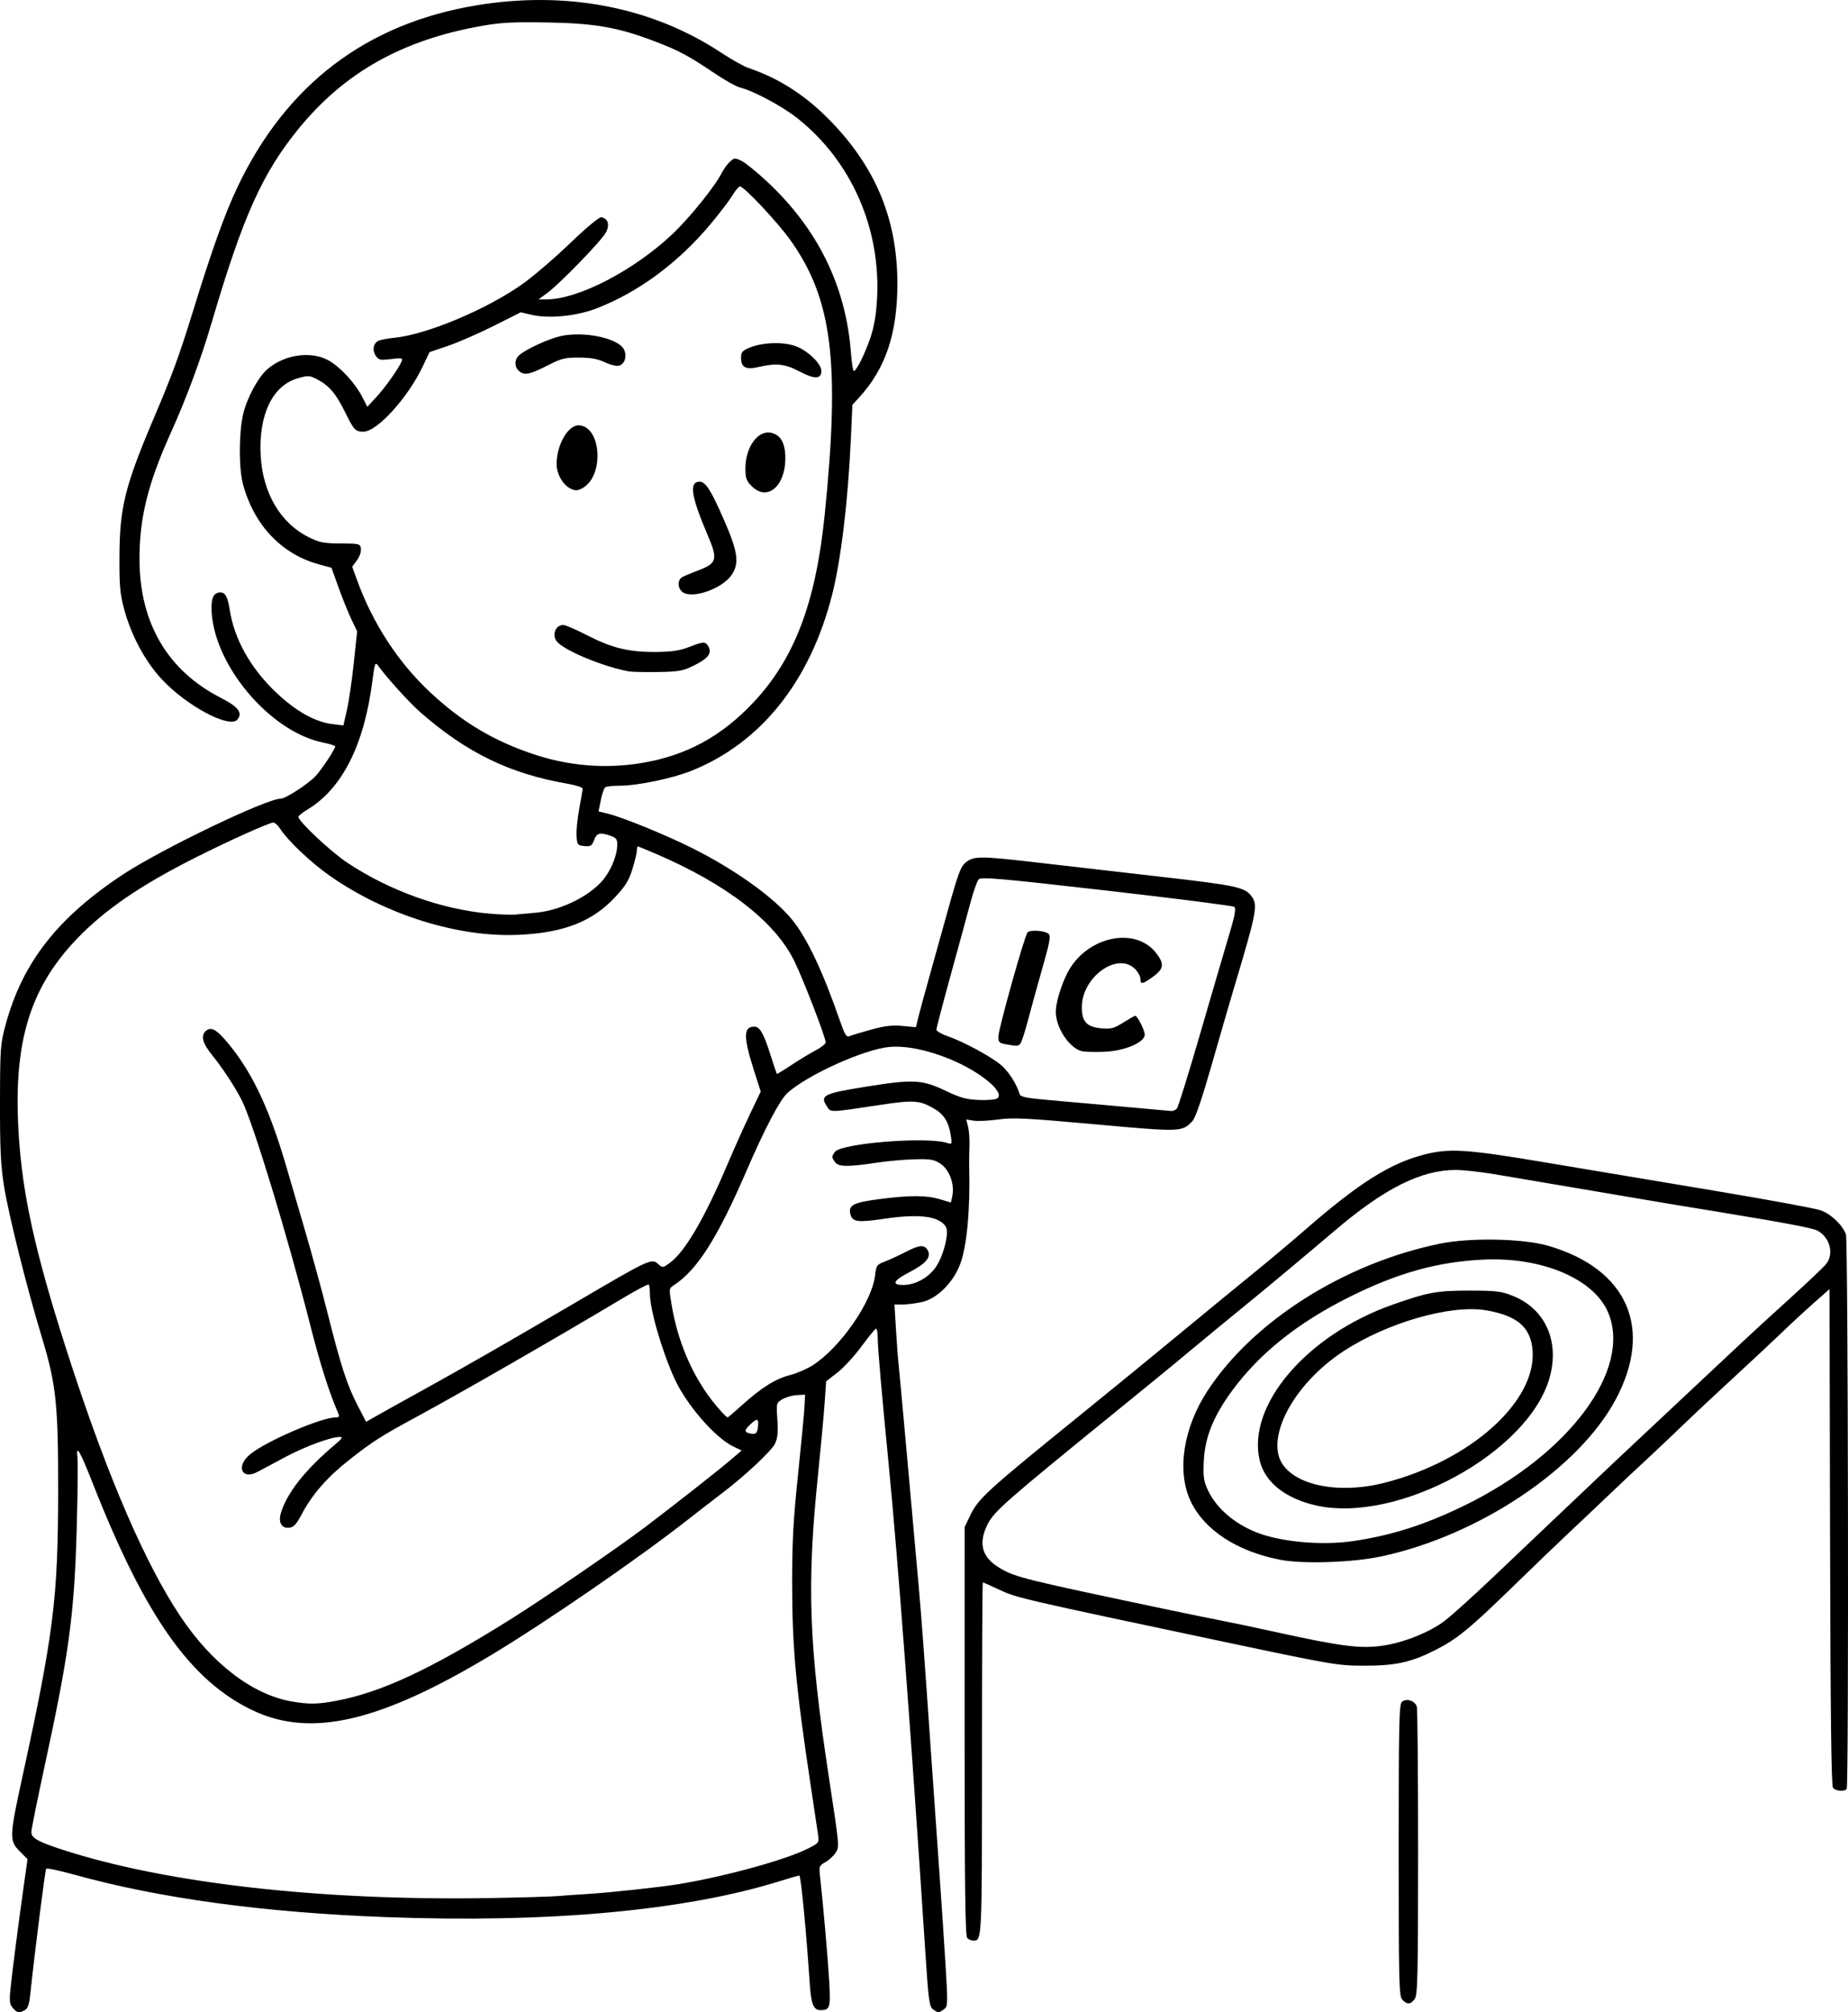 <?xml version="1.0" encoding="UTF-8" standalone="no"?>
<!-- Created with Inkscape (http://www.inkscape.org/) -->

<svg
   width="225.285mm"
   height="245.216mm"
   viewBox="0 0 225.285 245.216"
   version="1.1"
   id="svg1"
   xml:space="preserve"
   xmlns="http://www.w3.org/2000/svg"
   xmlns:svg="http://www.w3.org/2000/svg"><defs
     id="defs1" /><g
     id="layer1"
     transform="translate(138.494,1685.099)"><path
       style="fill:#000000"
       d="m -136.918,-1440.387 c -0.401,-0.443 -0.447,-0.804 -0.299,-2.315 0.191,-1.945 0.964,-7.93 1.649,-12.777 l 0.431,-3.049 -0.959,-0.959 c -1.281,-1.281 -1.262,-1.769 0.351,-9.162 3.766,-17.261 4.32,-21.655 4.34,-34.448 0.017,-10.872 -0.232,-13.248 -1.993,-19.05 -1.857,-6.118 -4.055,-14.919 -4.626,-18.521 -0.382,-2.406 -0.48,-4.509 -0.47,-10.054 0.012,-6.687 0.044,-7.128 0.695,-9.528 2.053,-7.577 6.384,-13.092 14.409,-18.35 4.699,-3.079 17.386,-9.164 19.105,-9.164 0.618,0 3.392,-1.807 4.311,-2.808 0.724,-0.789 2.342,-3.246 2.342,-3.557 0,-0.097 -0.654,-0.308 -1.453,-0.468 -6.627,-1.331 -13.603,-9.76 -13.625,-16.463 -0.004,-1.275 0.332,-1.839 1.098,-1.839 0.577,0 0.89,0.582 1.119,2.084 0.55,3.598 2.537,7.147 5.657,10.106 2.425,2.3 4.766,3.609 6.907,3.863 l 1.297,0.154 0.439,-1.932 c 0.242,-1.062 0.618,-3.642 0.837,-5.733 l 0.398,-3.801 -0.717,-1.51 c -0.395,-0.831 -1.097,-2.573 -1.562,-3.872 l -0.845,-2.361 -1.561,-0.429 c -4.554,-1.25 -7.914,-4.814 -9.238,-9.797 -0.508,-1.912 -0.498,-6.18 0.019,-8.456 0.449,-1.974 1.83,-4.544 2.969,-5.525 2.114,-1.82 5.41,-2.265 7.539,-1.017 1.425,0.835 3.186,2.764 4.03,4.414 l 0.609,1.191 1.096,-1.182 c 1.106,-1.193 2.78,-3.563 3.093,-4.377 0.15,-0.392 0.006,-0.421 -1.29,-0.259 -1.308,0.163 -1.501,0.123 -1.86,-0.39 -0.463,-0.66 -0.322,-1.515 0.301,-1.833 0.236,-0.121 1.144,-0.292 2.017,-0.381 3.94,-0.401 11.265,-3.484 15.592,-6.564 1.3,-0.925 3.891,-3.148 5.76,-4.941 2.044,-1.961 3.568,-3.226 3.826,-3.175 0.831,0.164 1.049,0.927 0.536,1.879 -0.551,1.023 -5.662,6.285 -7.167,7.378 l -1.032,0.75 h 0.994 c 3.853,0 10.657,-3.534 15.341,-7.967 2.125,-2.012 5.179,-5.808 6.042,-7.512 0.221,-0.437 0.655,-1.023 0.965,-1.303 0.526,-0.476 0.616,-0.482 1.416,-0.09 0.47,0.23 1.885,1.382 3.145,2.559 6.147,5.744 9.56,12.706 10.179,20.768 0.096,1.252 0.255,2.276 0.352,2.276 0.315,0 1.344,-2.056 2.016,-4.03 0.454,-1.33 0.705,-2.78 0.815,-4.702 0.495,-8.642 -3.152,-16.908 -9.752,-22.106 -1.865,-1.469 -5.318,-3.31 -6.961,-3.712 -0.437,-0.107 -1.806,-0.873 -3.043,-1.703 -3.244,-2.176 -4.328,-2.76 -7.14,-3.845 -4.585,-1.769 -7.391,-2.273 -13.233,-2.377 -4.222,-0.075 -5.688,0 -8.07,0.421 -9.611,1.692 -16.687,5.651 -22.249,12.45 -4.484,5.481 -6.834,10.703 -10.651,23.667 -1.334,4.531 -3.07,9.209 -5.027,13.546 -2.767,6.133 -3.81,10.376 -3.784,15.405 0.039,7.74 3.443,13.51 9.924,16.822 2.125,1.086 2.688,1.827 2.009,2.644 -0.939,1.132 -6.171,-1.652 -9.2,-4.896 -2.028,-2.172 -3.72,-5.308 -4.589,-8.507 -0.516,-1.899 -0.602,-2.839 -0.587,-6.456 0.024,-6.02 0.673,-8.614 4.27,-17.066 2.182,-5.127 3.034,-7.456 4.692,-12.832 2.338,-7.579 3.898,-11.924 5.457,-15.196 5.929,-12.445 15.695,-19.863 29.074,-22.086 10.995,-1.826 21.441,0.196 29.897,5.788 1.237,0.818 2.726,1.649 3.31,1.847 3.812,1.294 7.074,3.419 10.122,6.594 5.448,5.674 8.003,11.937 8.014,19.644 0.009,6.094 -1.433,10.395 -4.667,13.919 l -0.817,0.89 -0.183,4.064 c -0.347,7.696 -1.207,14.841 -2.301,19.13 -2.69,10.54 -8.705,18.045 -17.165,21.414 -2.334,0.929 -6.529,1.802 -8.691,1.808 -0.832,0 -1.635,0.091 -1.786,0.198 -0.151,0.107 -0.396,0.811 -0.546,1.565 l -0.272,1.37 1.207,0.299 c 1.778,0.44 6.887,2.525 10.118,4.129 5.219,2.592 10.053,6.045 12.266,8.761 1.824,2.24 3.745,6.298 5.835,12.329 0.576,1.66 0.798,2.028 1.139,1.879 0.233,-0.102 1.418,-0.459 2.633,-0.795 1.693,-0.468 2.593,-0.574 3.85,-0.457 l 1.641,0.153 0.282,-1.158 c 0.155,-0.637 0.65,-2.468 1.099,-4.068 0.449,-1.601 1.526,-5.468 2.394,-8.593 1.38,-4.972 1.671,-5.758 2.327,-6.282 0.97,-0.776 1.775,-0.771 8.865,0.054 3.103,0.361 9.774,1.129 14.823,1.706 9.406,1.075 10.354,1.284 11.176,2.457 0.731,1.044 0.542,1.991 -2.257,11.32 -0.415,1.382 -1.584,5.415 -2.598,8.962 -1.257,4.394 -2.026,6.642 -2.415,7.056 -1.244,1.325 -1.382,1.329 -11.846,0.382 -8.386,-0.759 -9.989,-0.838 -11.821,-0.588 -1.166,0.159 -2.52,0.223 -3.008,0.142 l -0.888,-0.147 0.227,0.894 c 0.125,0.492 0.2,1.549 0.167,2.349 -0.033,0.8 -0.048,1.872 -0.035,2.381 0.143,5.31 -0.271,9.835 -1.1,12.014 -0.872,2.292 -2.85,4.237 -4.706,4.626 -0.771,0.162 -1.829,0.294 -2.351,0.294 h -0.949 l 0.188,3.109 c 0.104,1.71 0.239,3.526 0.301,4.035 0.095,0.781 1.606,17.465 2.481,27.384 0.345,3.917 0.685,8.517 1.465,19.844 0.361,5.239 0.84,12.085 1.065,15.214 0.225,3.129 0.548,7.994 0.719,10.812 0.298,4.918 0.291,5.138 -0.191,5.49 -0.622,0.455 -0.708,0.455 -1.333,0 -0.453,-0.331 -0.552,-1.091 -0.959,-7.342 -1.684,-25.828 -3.331,-47.73 -4.446,-59.096 -0.869,-8.855 -1.335,-14.237 -1.335,-15.415 0,-0.617 -0.089,-1.113 -0.198,-1.103 -0.109,0.01 -0.904,0.98 -1.767,2.155 -0.863,1.175 -2.188,2.616 -2.946,3.202 l -1.377,1.065 -0.183,2.667 c -0.101,1.467 -0.476,5.524 -0.834,9.017 -1.352,13.195 -1.08,20.556 1.346,36.513 1.318,8.669 1.306,8.524 0.807,9.286 -0.248,0.378 -0.804,0.884 -1.237,1.124 -0.749,0.416 -0.78,0.502 -0.637,1.761 0.358,3.144 0.958,10.025 1.116,12.791 0.18,3.149 0.087,3.467 -1.017,3.477 -0.905,0.01 -1.191,-0.692 -1.367,-3.348 -0.416,-6.285 -1.07,-13.052 -1.261,-13.052 -0.114,0 -1.137,0.291 -2.272,0.646 -11.638,3.642 -28.284,5.164 -48.234,4.411 -14.828,-0.56 -27.44,-2.279 -37.835,-5.157 -1.819,-0.504 -3.38,-0.836 -3.47,-0.739 -0.133,0.144 -1.354,9.784 -1.976,15.59 -0.105,0.982 -0.294,1.468 -0.641,1.654 -0.696,0.373 -0.911,0.334 -1.449,-0.261 z m 66.274,-13.63 c 0.8,-0.066 2.527,-0.187 3.836,-0.268 2.791,-0.173 8.842,-0.83 11.113,-1.206 5.734,-0.951 13.001,-2.958 15.742,-4.347 1.296,-0.657 1.325,-0.697 1.187,-1.66 -0.078,-0.543 -0.491,-3.308 -0.918,-6.146 -1.794,-11.916 -2.231,-16.659 -2.24,-24.342 -0.007,-5.235 0.13,-7.806 0.711,-13.361 0.396,-3.784 0.752,-7.534 0.792,-8.334 l 0.072,-1.455 -1.007,0.06 c -0.554,0.033 -1.345,0.26 -1.758,0.504 -0.744,0.439 -0.75,0.464 -0.612,2.473 0.107,1.565 0.038,2.241 -0.301,2.958 -0.416,0.877 -3.769,4.006 -6.477,6.044 -0.677,0.509 -2.538,1.95 -4.136,3.201 -6.166,4.827 -17.394,12.55 -24.073,16.556 -13.511,8.105 -21.867,10.04 -28.932,6.699 -7.589,-3.589 -13.143,-11.441 -19.483,-27.541 -1.637,-4.157 -2.119,-4.979 -1.923,-3.281 0.067,0.582 0.025,4.511 -0.094,8.731 -0.293,10.431 -0.922,15.074 -3.916,28.906 -0.886,4.094 -1.611,7.686 -1.611,7.982 0,0.736 0.765,1.178 3.69,2.134 12.613,4.12 31.58,6.276 52.137,5.928 3.711,-0.063 7.402,-0.168 8.202,-0.235 z m -26.815,-23.813 c 5.523,-1.057 11.433,-3.82 21.127,-9.876 4.039,-2.524 13.193,-8.791 16.505,-11.301 3.67,-2.781 8.983,-6.957 10.468,-8.229 l 1.278,-1.095 -0.999,-0.474 c -2.199,-1.044 -5.67,-5.023 -7.139,-8.185 -1.539,-3.312 -3.047,-8.495 -3.048,-10.473 -1.89e-4,-0.521 -0.064,-1.012 -0.143,-1.091 -0.078,-0.078 -1.537,0.692 -3.241,1.712 -7.851,4.698 -19.657,11.489 -24.927,14.339 -4.439,2.4 -5.532,3.098 -8.391,5.356 -2.665,2.104 -4.479,4.186 -5.747,6.592 -0.649,1.232 -0.967,1.573 -1.525,1.638 -0.901,0.105 -1.342,-0.63 -1.03,-1.717 0.714,-2.489 2.979,-5.358 6.714,-8.502 0.788,-0.663 0.892,-0.843 0.491,-0.843 -1.093,0 -4.253,1.164 -6.652,2.451 -1.382,0.741 -2.917,1.56 -3.41,1.82 -1.912,1.007 -2.623,-0.707 -0.89,-2.144 1.921,-1.592 8.676,-4.508 10.441,-4.508 0.404,0 0.482,-0.11 0.33,-0.463 -1.147,-2.655 -2.201,-5.976 -3.434,-10.818 -2.792,-10.964 -6.982,-24.708 -8.349,-27.389 -0.829,-1.624 -2.336,-3.918 -3.597,-5.474 -1.156,-1.426 -1.41,-2.317 -0.828,-2.899 0.582,-0.582 1.215,-0.329 2.324,0.931 3.166,3.596 5.384,8.165 7.529,15.504 0.348,1.191 1.354,4.628 2.236,7.638 0.882,3.01 2.14,7.612 2.797,10.227 1.609,6.408 2.382,8.791 3.642,11.226 l 1.063,2.055 1.225,-0.699 c 0.674,-0.385 3.07,-1.717 5.326,-2.961 5.049,-2.785 10.671,-6.006 18.747,-10.742 9.541,-5.595 9.492,-5.572 10.397,-4.754 0.446,0.404 0.543,0.383 1.439,-0.3 1.789,-1.365 4.158,-5.433 6.855,-11.774 0.836,-1.964 2.104,-4.797 2.819,-6.295 l 1.3,-2.723 -0.797,-2.489 c -1.335,-4.167 -1.332,-5.426 0.012,-5.426 0.673,0 1.133,0.803 1.973,3.44 0.394,1.237 0.742,2.28 0.773,2.319 0.032,0.038 0.82,-0.438 1.752,-1.059 0.932,-0.621 2.26,-1.426 2.951,-1.789 0.691,-0.363 1.257,-0.808 1.257,-0.989 0,-0.591 -2.683,-7.556 -3.797,-9.859 -2.337,-4.83 -8.244,-9.412 -16.93,-13.134 -1.141,-0.489 -2.123,-0.889 -2.183,-0.889 -0.06,0 -0.109,0.226 -0.109,0.501 0,0.276 -0.243,1.289 -0.541,2.251 -0.434,1.404 -0.851,2.082 -2.108,3.426 -2.809,3.003 -6.27,4.35 -11.805,4.596 -7.332,0.325 -16.165,-2.435 -22.94,-7.168 -2.338,-1.634 -5.13,-4.277 -6.114,-5.789 -0.26,-0.4 -0.623,-0.728 -0.806,-0.728 -0.487,0 -5.293,2.159 -9.396,4.22 -6.777,3.405 -11.16,6.404 -14.57,9.97 -6.024,6.299 -7.952,13.302 -6.968,25.312 0.583,7.12 2.332,14.474 6.366,26.776 4.526,13.798 8.993,24.093 13.193,30.402 3.893,5.848 8.871,9.642 13.712,10.451 2.074,0.347 3.112,0.326 5.372,-0.107 z m 51.372,-33.425 c 0.098,-0.989 -0.095,-1.044 -0.926,-0.264 -0.733,0.689 -0.767,0.934 -0.149,1.093 0.783,0.202 0.989,0.043 1.075,-0.829 z m -2.003,-2.554 c 2.375,-2.149 4.115,-3.247 5.857,-3.695 0.856,-0.22 2.119,-0.762 2.808,-1.204 3.349,-2.149 7.219,-7.705 7.599,-10.909 0.151,-1.273 0.211,-1.359 1.242,-1.755 0.596,-0.23 1.72,-0.748 2.499,-1.153 1.69,-0.878 2.303,-0.921 2.695,-0.189 0.443,0.827 -0.217,1.61 -2.238,2.655 -1.982,1.025 -2.235,1.56 -0.738,1.56 1.535,0 3.237,-0.994 4.089,-2.388 0.9,-1.472 1.498,-4.048 1.093,-4.701 -0.805,-1.297 -3.204,-1.616 -7.446,-0.99 -3.327,0.491 -3.954,0.407 -4.196,-0.559 -0.272,-1.084 0.349,-1.408 3.496,-1.823 3.694,-0.488 5.782,-0.485 7.41,0.01 0.714,0.217 1.315,0.395 1.336,0.397 0.02,0 0.11,-0.387 0.199,-0.863 0.263,-1.403 -0.382,-3.134 -1.432,-3.842 -0.796,-0.536 -1.193,-0.607 -3.164,-0.56 -1.24,0.029 -3.326,0.216 -4.636,0.414 -3.51,0.531 -4.651,0.518 -5.072,-0.057 -0.434,-0.594 -0.436,-0.695 -0.022,-1.258 0.774,-1.052 11.177,-1.885 13.666,-1.094 0.62,0.197 0.631,0.174 0.455,-0.925 -0.268,-1.675 -0.833,-2.564 -2.085,-3.285 -1.708,-0.982 -2.453,-1.032 -6.439,-0.432 -6.395,0.963 -6.075,0.954 -6.581,0.182 -0.875,-1.335 -0.421,-1.56 4.848,-2.405 5.718,-0.917 6.766,-0.858 9.695,0.541 1.713,0.818 2.47,1.027 3.969,1.092 1.019,0.044 2.031,-0.039 2.249,-0.186 1.039,-0.697 -1.96,-3.213 -5.671,-4.758 -2.778,-1.157 -5.44,-1.697 -7.472,-1.516 -3.039,0.27 -9.956,3.387 -12.409,5.591 -0.924,0.831 -2.775,4.347 -5.013,9.527 -3.527,8.164 -6.005,12.065 -8.827,13.901 -0.619,0.403 -0.622,0.43 -0.298,2.381 0.843,5.067 2.97,9.643 6.052,13.02 0.365,0.4 0.713,0.728 0.772,0.728 0.059,0 0.829,-0.653 1.71,-1.45 z m 53.074,-36.201 c 0.157,-0.19 1.425,-4.267 2.818,-9.062 1.392,-4.795 2.819,-9.67 3.17,-10.834 1.063,-3.528 1.254,-4.418 1,-4.671 -0.131,-0.131 -7.116,-1.023 -15.521,-1.983 -12.934,-1.477 -15.337,-1.689 -15.632,-1.382 -0.192,0.2 -0.65,1.494 -1.017,2.877 -0.368,1.383 -1.45,5.351 -2.405,8.818 -0.955,3.468 -1.737,6.45 -1.737,6.628 0,0.178 0.625,0.541 1.389,0.806 1.906,0.661 5.135,2.398 6.434,3.461 0.95,0.777 1.963,2.344 2.326,3.596 0.098,0.34 0.84,0.485 3.784,0.742 2.014,0.176 4.376,0.384 5.249,0.463 2.471,0.223 8.947,0.806 9.426,0.848 0.237,0.021 0.559,-0.117 0.717,-0.307 z m -11.542,-6.972 c -1.56,-0.338 -3.232,-2.853 -3.227,-4.854 0.003,-1.038 0.645,-3.18 1.398,-4.663 2.263,-4.453 8.29,-5.795 10.865,-2.419 0.985,1.292 0.899,1.905 -0.401,2.846 -1.296,0.939 -1.548,0.98 -1.548,0.254 0,-0.298 -0.292,-0.833 -0.649,-1.191 -2.146,-2.147 -6.494,0.979 -6.494,4.669 0,1.745 0.588,2.387 2.34,2.555 1.212,0.117 1.543,0.032 2.713,-0.696 0.733,-0.456 1.386,-0.828 1.451,-0.828 0.27,0 1.167,1.763 1.168,2.296 0.002,0.964 -2.499,2.013 -4.989,2.095 -1.112,0.036 -2.293,0.01 -2.626,-0.065 z m -9.317,-0.854 c -0.822,-0.145 -0.924,-0.253 -0.907,-0.957 0.023,-0.991 3.206,-12.326 3.56,-12.681 0.349,-0.349 2.16,-0.21 2.571,0.198 0.262,0.26 0.113,1.08 -0.731,4.023 -0.583,2.033 -1.371,4.887 -1.752,6.343 -0.381,1.455 -0.811,2.795 -0.956,2.977 -0.278,0.35 -0.336,0.353 -1.785,0.098 z m -57.282,-16.034 c 3.263,-0.307 6.994,-2.245 8.497,-4.413 0.84,-1.212 1.398,-2.725 1.414,-3.833 0.01,-0.702 -0.12,-0.88 -0.822,-1.125 -1.298,-0.452 -1.672,-0.355 -2.003,0.521 -0.268,0.711 -0.415,0.801 -1.182,0.728 -0.826,-0.079 -0.881,-0.148 -0.958,-1.212 -0.045,-0.62 0.104,-2.118 0.331,-3.328 0.227,-1.21 0.412,-2.321 0.412,-2.468 0,-0.147 -0.863,-0.418 -1.918,-0.601 -6.963,-1.21 -12.219,-3.764 -17.835,-8.668 -1.362,-1.189 -4.129,-4.242 -5.206,-5.742 -0.322,-0.449 -0.395,-0.241 -0.67,1.899 -1.001,7.808 -3.691,13.131 -7.917,15.671 -0.605,0.364 -1.104,0.763 -1.108,0.888 -0.016,0.522 3.936,4.235 5.919,5.559 5.129,3.427 11.559,5.737 17.358,6.237 1.237,0.107 2.666,0.159 3.175,0.115 0.509,-0.043 1.64,-0.146 2.514,-0.228 z m 12.832,-18.234 c 5.471,-0.895 9.797,-3.243 13.739,-7.457 4.959,-5.301 7.535,-12.095 8.62,-22.732 1.906,-18.689 0.937,-26.407 -4.219,-33.602 -1.557,-2.172 -5.611,-6.482 -6.097,-6.482 -0.15,0 -0.58,0.509 -0.955,1.131 -0.376,0.622 -1.586,2.207 -2.69,3.522 -3.924,4.676 -8.73,8.224 -13.821,10.202 -2.455,0.954 -5.84,1.287 -7.969,0.785 l -1.291,-0.304 -3.309,1.663 c -1.82,0.915 -4.322,2.007 -5.56,2.428 l -2.251,0.764 -0.847,1.775 c -1.824,3.824 -5.55,7.914 -7.215,7.921 -0.975,0 -1.162,-0.195 -2.232,-2.371 -1.113,-2.264 -1.965,-3.265 -3.407,-4.007 -0.952,-0.49 -1.088,-0.496 -2.419,-0.109 -3.021,0.878 -4.722,4.429 -4.471,9.336 0.235,4.592 2.39,8.281 5.842,10 1.334,0.664 1.832,0.763 3.91,0.774 2.304,0.013 2.384,0.033 2.471,0.644 0.05,0.354 -0.164,0.974 -0.487,1.411 l -0.576,0.779 0.593,1.632 c 1.925,5.297 4.994,10.004 8.915,13.674 3.845,3.599 7.692,5.903 12.588,7.539 4.303,1.438 8.739,1.804 13.142,1.083 z m -1.587,-11.181 c -2.983,-0.578 -7.251,-2.31 -8.533,-3.461 -0.847,-0.761 -0.436,-2.186 0.631,-2.186 0.252,0 1.577,0.575 2.944,1.277 3.006,1.544 5.074,2.038 8.398,2.006 1.904,-0.019 2.866,-0.163 3.969,-0.595 1.793,-0.703 2.025,-0.707 2.381,-0.042 0.434,0.81 -0.065,1.45 -1.784,2.294 -1.364,0.669 -1.827,0.751 -4.433,0.791 -1.601,0.024 -3.208,-0.013 -3.572,-0.084 z m 6.518,-9.75 c -0.531,-0.531 -0.482,-1.432 0.097,-1.749 0.218,-0.12 1.109,-0.489 1.978,-0.821 2.218,-0.846 2.348,-1.331 1.124,-4.206 -2.076,-4.875 -2.334,-6.583 -0.994,-6.583 0.71,0 1.385,1.065 2.957,4.663 1.686,3.86 1.887,5.252 0.961,6.65 -1.193,1.801 -5.072,3.098 -6.123,2.046 z m 8.543,-12.81 c -0.659,-0.659 -0.773,-0.98 -0.773,-2.165 0,-2.604 1.518,-4.701 3.145,-4.344 1.178,0.259 1.741,1.3 1.723,3.182 -0.033,3.39 -2.239,5.183 -4.094,3.328 z m -22.412,0.096 c -0.781,-0.547 -1.38,-1.748 -1.38,-2.764 0,-2.343 1.371,-4.77 2.686,-4.752 2.652,0.036 3.185,5.773 0.698,7.515 -0.747,0.523 -1.259,0.523 -2.004,0 z m 28.296,-14.049 c -1.826,-0.963 -2.855,-1.08 -5.038,-0.577 -1.583,0.365 -2.149,0.063 -2.149,-1.147 0,-0.645 0.166,-0.845 0.992,-1.192 1.55,-0.652 4.004,-0.755 5.57,-0.235 1.467,0.487 3.228,2.152 3.228,3.052 0,1.008 -0.819,1.039 -2.603,0.099 z m -34.151,0 c -0.673,-0.471 -0.717,-1.451 -0.089,-2.01 0.827,-0.737 3.639,-2.028 5.1,-2.341 2.838,-0.609 6.939,0.254 7.666,1.613 0.409,0.765 0.134,1.774 -0.544,1.989 -0.326,0.103 -1.027,-0.055 -1.755,-0.398 -0.888,-0.418 -1.73,-0.572 -3.15,-0.577 -1.665,-0.01 -2.173,0.112 -3.602,0.838 -2.363,1.2 -2.967,1.348 -3.625,0.886 z m 107.571,198.391 c -0.398,-0.44 -0.438,-2.088 -0.438,-18.224 0,-15.377 0.052,-17.784 0.393,-18.067 0.575,-0.477 1.637,-0.118 1.821,0.617 0.086,0.343 0.155,8.36 0.153,17.815 -0.003,14.972 -0.056,17.265 -0.407,17.767 -0.492,0.703 -0.945,0.73 -1.523,0.092 z m -53.037,-7.506 c -0.242,-0.242 -0.317,-6.197 -0.315,-25.202 l 0.003,-24.884 0.63,-1.323 c 1.033,-2.167 1.923,-2.98 13.764,-12.568 3.325,-2.692 8.619,-7.021 11.764,-9.62 3.145,-2.599 7.207,-5.932 9.026,-7.406 1.819,-1.474 4.676,-3.872 6.349,-5.329 6.519,-5.677 10.335,-8.085 14.497,-9.15 3.089,-0.79 5.142,-0.657 14.744,0.957 4.8,0.807 14.026,2.351 20.502,3.43 6.476,1.08 12.336,2.156 13.023,2.391 1.291,0.443 2.681,1.751 3.138,2.954 0.265,0.698 0.357,67.145 0.093,67.572 -0.223,0.361 -1.336,0.281 -1.669,-0.12 -0.213,-0.257 -0.315,-8.777 -0.363,-30.568 l -0.067,-30.212 -1.852,1.629 c -1.019,0.896 -2.805,2.546 -3.969,3.667 -1.164,1.121 -3.784,3.568 -5.821,5.439 -2.037,1.871 -4.895,4.548 -6.35,5.95 -1.455,1.402 -3.479,3.316 -4.498,4.252 -1.019,0.937 -3.043,2.84 -4.498,4.229 -1.455,1.389 -3.657,3.473 -4.893,4.63 -1.236,1.157 -4.332,4.133 -6.879,6.612 -5.17,5.031 -6.7,6.273 -9.394,7.626 -2.89,1.451 -4.794,1.862 -8.599,1.856 -3.183,-0.01 -3.811,-0.112 -16.669,-2.83 -25.156,-5.318 -25.658,-5.434 -27.743,-6.411 -1.07,-0.501 -1.993,-0.911 -2.051,-0.911 -0.058,0 -0.105,9.68 -0.105,21.511 0,22.312 0.008,22.146 -1.058,22.146 -0.233,0 -0.566,-0.143 -0.741,-0.318 z m 50.883,-35.666 c 2.487,-0.397 5.541,-1.641 7.304,-2.975 0.818,-0.619 3.493,-3.03 5.944,-5.358 2.451,-2.328 5.652,-5.369 7.112,-6.757 6.524,-6.2 8.601,-8.159 14.694,-13.858 3.565,-3.334 7.315,-6.85 8.334,-7.814 1.019,-0.963 3.662,-3.389 5.874,-5.389 2.212,-2.001 4.266,-3.947 4.564,-4.327 0.988,-1.256 0.466,-3.248 -1.066,-4.069 -0.591,-0.316 -3.925,-0.948 -11.886,-2.252 -3.129,-0.513 -5.986,-0.983 -6.35,-1.045 -3.797,-0.649 -18.811,-3.191 -21.167,-3.583 -1.673,-0.279 -3.762,-0.509 -4.641,-0.512 -4.241,-0.013 -8.727,2.228 -14.779,7.383 -3.04,2.59 -8.994,7.563 -10.476,8.752 -1.141,0.915 -6.955,5.707 -9.263,7.635 -0.655,0.547 -3.81,3.123 -7.011,5.724 -13.498,10.968 -14.829,12.139 -15.614,13.743 -1.144,2.339 -0.651,4.009 1.567,5.309 1.873,1.098 2.848,1.338 20.529,5.058 2.401,0.505 5.318,1.101 6.482,1.324 1.164,0.223 4.022,0.825 6.35,1.337 8.366,1.842 10.658,2.126 13.497,1.673 z m -12.703,-10.428 c -5.298,-1.022 -9.294,-3.638 -10.954,-7.17 -1.699,-3.615 -0.887,-8.908 2.059,-13.413 5.568,-8.513 16.681,-15.551 28.342,-17.946 3.674,-0.755 10.129,-0.63 13.182,0.254 9.701,2.812 12.889,10.098 8.219,18.785 -4.525,8.417 -16.68,16.541 -28.545,19.077 -3.474,0.743 -9.54,0.946 -12.303,0.413 z m 8.945,-2.293 c 4.714,-0.708 8.718,-1.994 13.544,-4.35 12.705,-6.203 20.381,-16.516 17.473,-23.476 -1.721,-4.119 -8.058,-6.811 -15.224,-6.466 -5.609,0.27 -10.5,1.639 -16.391,4.588 -6.244,3.126 -10.884,6.837 -14.229,11.38 -2.274,3.089 -3.33,5.705 -3.458,8.573 -0.087,1.946 -0.015,2.45 0.51,3.572 1.11,2.372 3.638,4.417 6.677,5.401 3.026,0.98 7.613,1.302 11.099,0.779 z m -4.58,-4.328 c -3.74,-0.839 -6.254,-2.836 -6.886,-5.47 -1.612,-6.721 5.741,-15.332 16.237,-19.016 4.284,-1.504 5.364,-1.701 9.303,-1.7 3.263,5e-4 3.891,0.075 5.276,0.622 4.015,1.586 5.799,5.592 4.493,10.088 -2.635,9.069 -18.492,17.703 -28.422,15.476 z m 8.414,-2.787 c 10.386,-2.68 18.421,-9.875 17.963,-16.083 -0.21,-2.841 -1.841,-4.26 -5.648,-4.912 -4.333,-0.742 -12.153,1.51 -17.487,5.038 -5.134,3.395 -8.564,8.778 -7.888,12.38 0.672,3.581 6.673,5.224 13.061,3.576 z"
       id="path2" /></g></svg>
